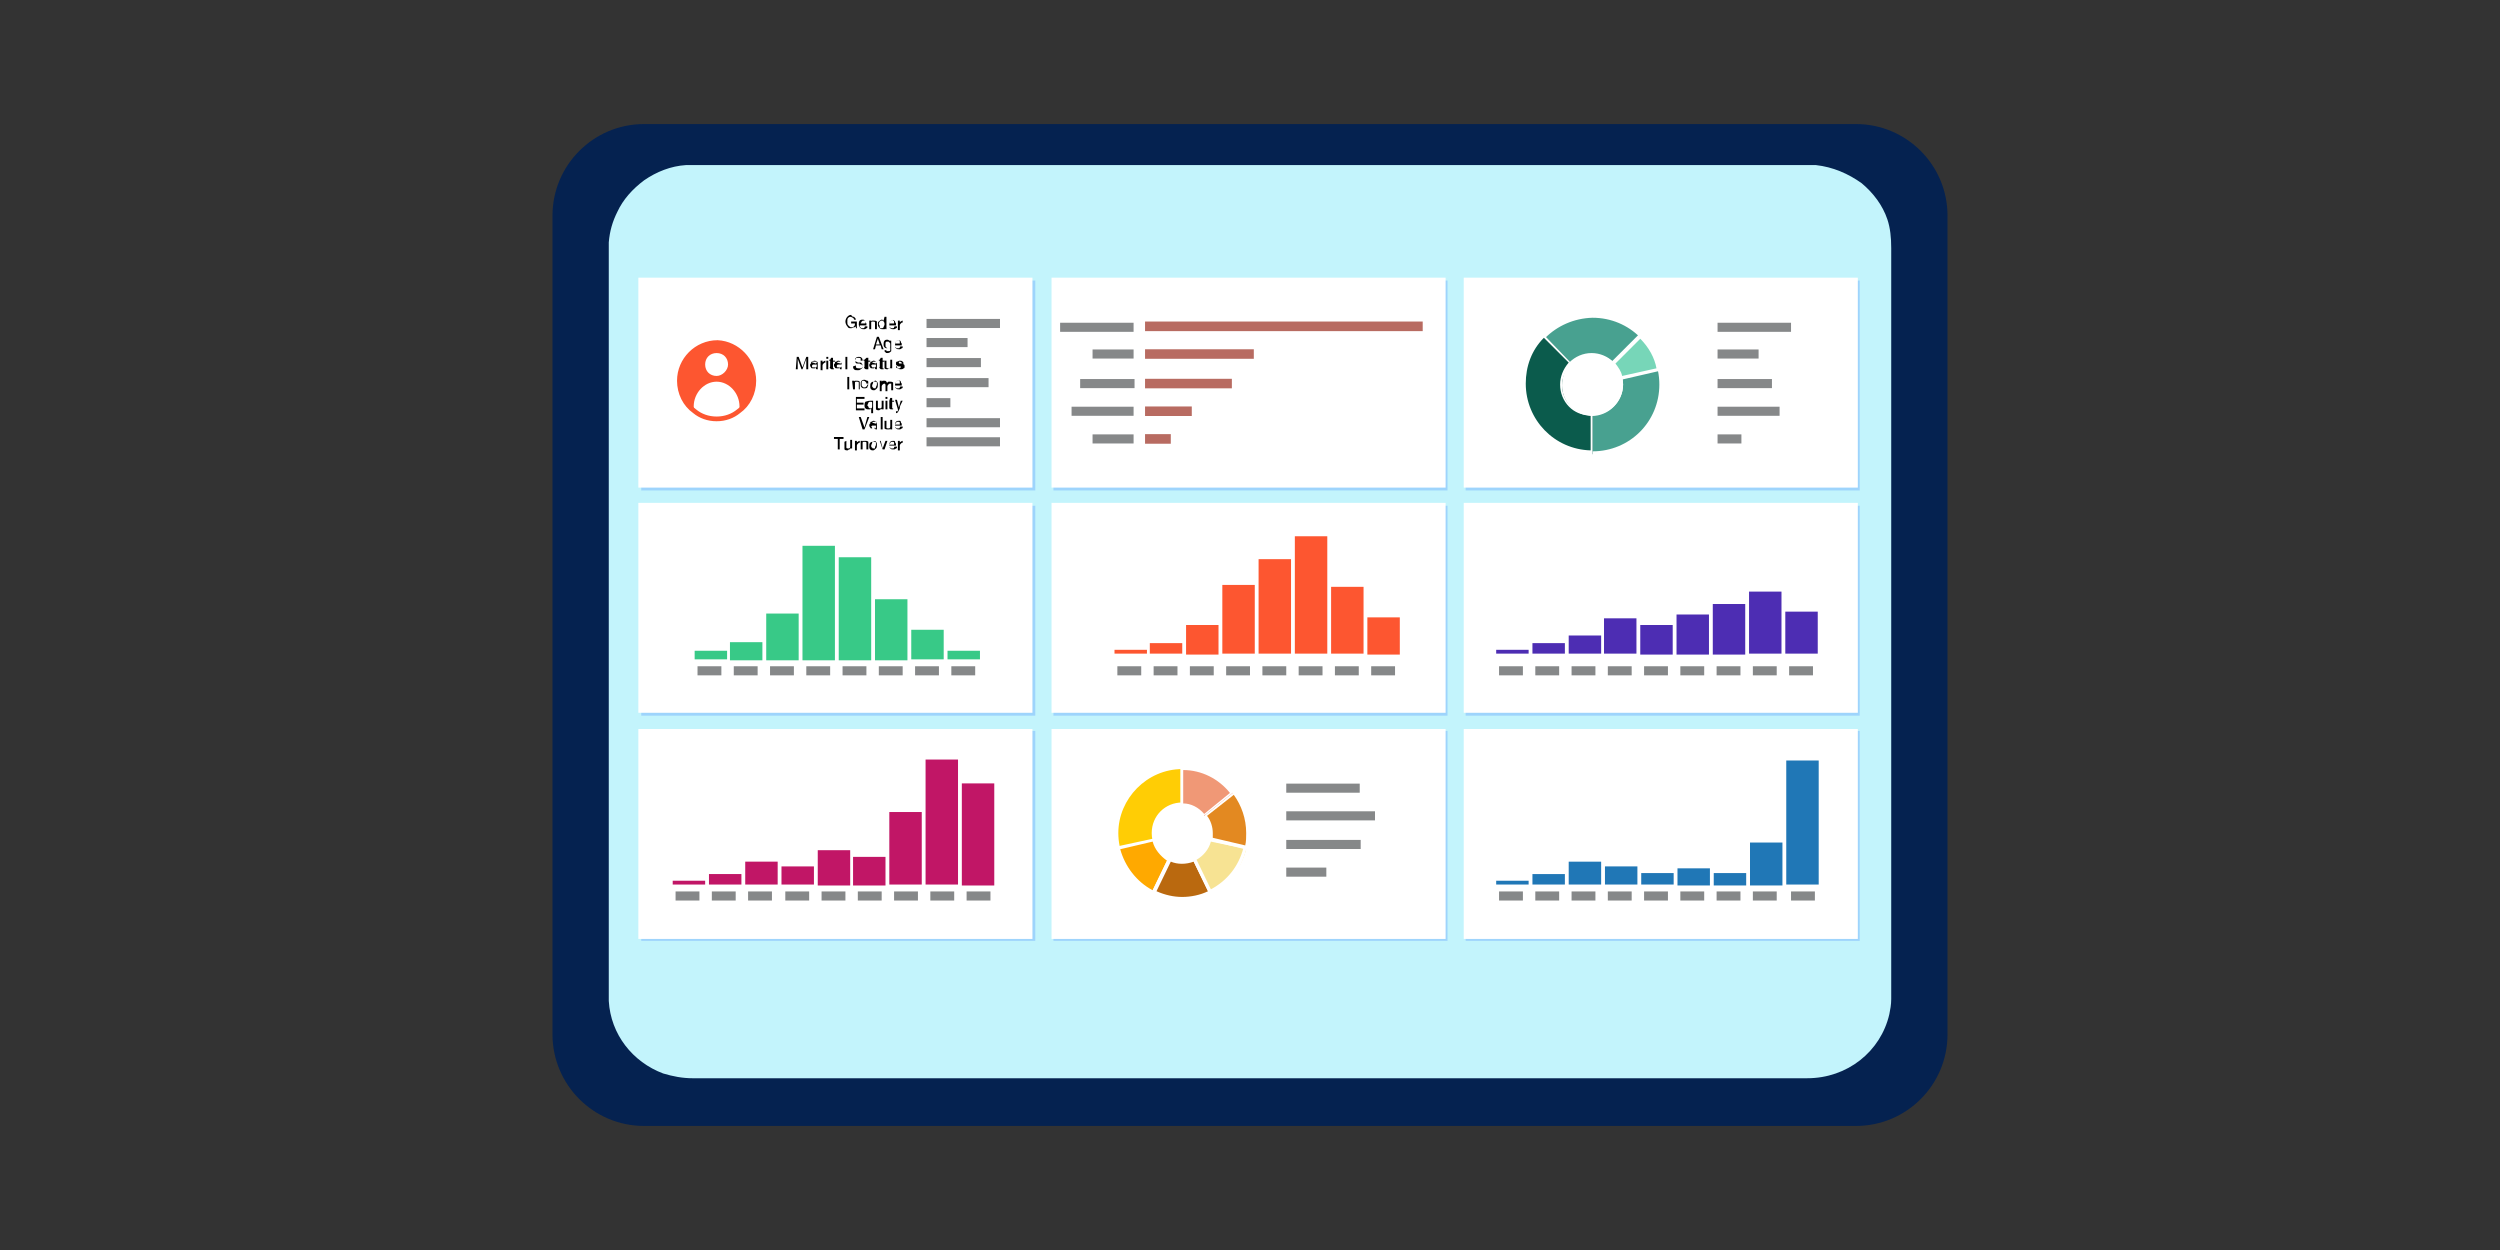 <?xml version="1.0" encoding="utf-8"?>
<!-- Generator: Adobe Illustrator 27.0.0, SVG Export Plug-In . SVG Version: 6.00 Build 0)  -->
<svg version="1.1" id="Layer_1" xmlns="http://www.w3.org/2000/svg" xmlns:xlink="http://www.w3.org/1999/xlink" x="0px" y="0px"
	 viewBox="0 0 262 131" style="enable-background:new 0 0 262 131;" xml:space="preserve">
<rect x="0" y="0" width="262" height="131" fill="#333333" stroke="none"/>
<style type="text/css">
	.st0{fill:#052250;}
	.st1{fill:#C3F4FC;}
	.st2{opacity:0.3;}
	.st3{clip-path:url(#SVGID_00000023252634988899603860000013189458605532505515_);fill:#4889FD;}
	.st4{fill:#FFFFFF;}
	.st5{clip-path:url(#SVGID_00000078734445631069154970000012422752285655923332_);fill:#4889FD;}
	.st6{fill:none;stroke:#868889;stroke-width:0.953;stroke-miterlimit:10;}
	.st7{clip-path:url(#SVGID_00000065038318740280447260000003924464862055703452_);fill:#4889FD;}
	.st8{clip-path:url(#SVGID_00000106834446264716244190000014402868763890879660_);fill:#4889FD;}
	.st9{clip-path:url(#SVGID_00000100345202102347588370000010666584265757746585_);fill:#4889FD;}
	.st10{clip-path:url(#SVGID_00000139295568262112772620000010531807989594507438_);fill:#4889FD;}
	.st11{clip-path:url(#SVGID_00000096036200265695539570000017475977503415410832_);fill:#4889FD;}
	.st12{clip-path:url(#SVGID_00000139978334474866112320000008922170875827295421_);fill:#4889FD;}
	.st13{clip-path:url(#SVGID_00000109741584644147288760000009120384932940570535_);fill:#4889FD;}
	.st14{fill:#B86B61;}
	.st15{fill:#38C987;}
	.st16{fill:#FD5630;}
	.st17{fill:none;stroke:#FD5630;stroke-width:0.494;stroke-miterlimit:10;}
	.st18{fill:#C11666;}
	.st19{fill:#2077B6;}
	.st20{fill:#4D2DB3;}
	.st21{fill:#48A190;}
	.st22{fill:#0B5B4C;}
	.st23{fill:#77D6B8;}
	.st24{fill:#FFCD05;}
	.st25{fill:#FFA900;}
	.st26{fill:#BA690F;}
	.st27{fill:#F7E393;}
	.st28{fill:#E38921;}
	.st29{fill:#F09876;}
</style>
<g>
	<path class="st0" d="M194.5,13h-127c-5.3,0-9.6,4.3-9.6,9.6v85.8c0,5.3,4.3,9.6,9.6,9.6h127c5.3,0,9.6-4.3,9.6-9.6V22.6
		C204.1,17.3,199.8,13,194.5,13z"/>
	<path class="st1" d="M198.2,26v78.3c0,0.1,0,0.3,0,0.4c0,0.6-0.1,1.1-0.2,1.6c-0.9,3.9-4.4,6.7-8.6,6.7H72.6
		c-1.1,0-2.1-0.2-3.1-0.5c-3.2-1.2-5.5-4.1-5.7-7.6c0-0.1,0-0.1,0-0.2c0-0.1,0-0.3,0-0.4V26c0-0.2,0-0.4,0-0.6
		c0.1-1.2,0.4-2.2,0.9-3.2c0.6-1.3,1.6-2.4,2.8-3.3c1.3-0.9,2.8-1.5,4.4-1.6c0.3,0,0.5,0,0.8,0h116.8c0.3,0,0.5,0,0.8,0
		c1.8,0.2,3.4,0.9,4.8,1.9c1.2,1,2.2,2.3,2.7,3.8C198.1,23.9,198.2,24.9,198.2,26z"/>
	<g class="st2">
		<g>
			<defs>
				<rect id="SVGID_1_" x="67.2" y="29.4" width="41.3" height="22"/>
			</defs>
			<clipPath id="SVGID_00000013166430329428197710000008379449172957733006_">
				<use xlink:href="#SVGID_1_"  style="overflow:visible;"/>
			</clipPath>
			<path style="clip-path:url(#SVGID_00000013166430329428197710000008379449172957733006_);fill:#4889FD;" d="M67.2,29.4h41.3v22
				H67.2V29.4z"/>
		</g>
	</g>
	<path class="st4" d="M66.9,29.1h41.3v22H66.9V29.1z"/>
	<g class="st2">
		<g>
			<defs>
				<rect id="SVGID_00000000912238516562235980000008132574221076093629_" x="110.4" y="29.4" width="41.3" height="22"/>
			</defs>
			<clipPath id="SVGID_00000079458763012171062950000012503119734222882233_">
				<use xlink:href="#SVGID_00000000912238516562235980000008132574221076093629_"  style="overflow:visible;"/>
			</clipPath>
			<path style="clip-path:url(#SVGID_00000079458763012171062950000012503119734222882233_);fill:#4889FD;" d="M110.4,29.4h41.3v22
				h-41.3L110.4,29.4z"/>
		</g>
	</g>
	<path class="st4" d="M110.2,29.1h41.3v22h-41.3L110.2,29.1z"/>
	<path class="st6" d="M97.1,33.9h7.7 M97.1,35.9h4.3 M97.1,38h5.7 M97.1,40.1h6.5 M97.1,42.2h2.5 M111.1,34.3h7.7 M114.5,37.1h4.3
		 M113.2,40.2h5.7 M112.3,43.1h6.5 M97.1,44.3h7.7 M97.1,46.3h7.7 M114.5,46h4.3"/>
	<g class="st2">
		<g>
			<defs>
				<rect id="SVGID_00000032625623633959197580000012541226494305885059_" x="153.6" y="29.4" width="41.3" height="22"/>
			</defs>
			<clipPath id="SVGID_00000027592614849688783760000007597567736183063987_">
				<use xlink:href="#SVGID_00000032625623633959197580000012541226494305885059_"  style="overflow:visible;"/>
			</clipPath>
			<path style="clip-path:url(#SVGID_00000027592614849688783760000007597567736183063987_);fill:#4889FD;" d="M153.6,29.4h41.3v22
				h-41.3V29.4z"/>
		</g>
	</g>
	<path class="st4" d="M153.4,29.1h41.3v22h-41.3V29.1z"/>
	<g class="st2">
		<g>
			<defs>
				<rect id="SVGID_00000108988287023413841350000011973413866018452655_" x="67.2" y="53" width="41.3" height="22"/>
			</defs>
			<clipPath id="SVGID_00000023260660471634117520000008095459507865227923_">
				<use xlink:href="#SVGID_00000108988287023413841350000011973413866018452655_"  style="overflow:visible;"/>
			</clipPath>
			<path style="clip-path:url(#SVGID_00000023260660471634117520000008095459507865227923_);fill:#4889FD;" d="M67.2,53h41.3v22
				H67.2V53z"/>
		</g>
	</g>
	<path class="st4" d="M66.9,52.7h41.3v22H66.9V52.7z"/>
	<g class="st2">
		<g>
			<defs>
				<rect id="SVGID_00000094603701311891408960000012382848714632175021_" x="110.4" y="53" width="41.3" height="22"/>
			</defs>
			<clipPath id="SVGID_00000134236243051347279330000001349941213136315806_">
				<use xlink:href="#SVGID_00000094603701311891408960000012382848714632175021_"  style="overflow:visible;"/>
			</clipPath>
			<path style="clip-path:url(#SVGID_00000134236243051347279330000001349941213136315806_);fill:#4889FD;" d="M110.4,53h41.3v22
				h-41.3L110.4,53z"/>
		</g>
	</g>
	<path class="st4" d="M110.2,52.7h41.3v22h-41.3L110.2,52.7z"/>
	<g class="st2">
		<g>
			<defs>
				<rect id="SVGID_00000047031808347892082720000003330466550759985032_" x="153.6" y="53" width="41.3" height="22"/>
			</defs>
			<clipPath id="SVGID_00000042016326996694462720000001930757630933061766_">
				<use xlink:href="#SVGID_00000047031808347892082720000003330466550759985032_"  style="overflow:visible;"/>
			</clipPath>
			<path style="clip-path:url(#SVGID_00000042016326996694462720000001930757630933061766_);fill:#4889FD;" d="M153.6,53h41.3v22
				h-41.3V53z"/>
		</g>
	</g>
	<path class="st4" d="M153.4,52.7h41.3v22h-41.3V52.7z"/>
	<g class="st2">
		<g>
			<defs>
				<rect id="SVGID_00000183965987523176355490000003284202569515255221_" x="67.2" y="76.6" width="41.3" height="22"/>
			</defs>
			<clipPath id="SVGID_00000128475956697013742830000011834498565237952446_">
				<use xlink:href="#SVGID_00000183965987523176355490000003284202569515255221_"  style="overflow:visible;"/>
			</clipPath>
			<path style="clip-path:url(#SVGID_00000128475956697013742830000011834498565237952446_);fill:#4889FD;" d="M67.2,76.6h41.3v22
				H67.2V76.6z"/>
		</g>
	</g>
	<path class="st4" d="M66.9,76.4h41.3v22H66.9V76.4z"/>
	<g class="st2">
		<g>
			<defs>
				<rect id="SVGID_00000081614928573773020950000004609098941159920799_" x="110.4" y="76.6" width="41.3" height="22"/>
			</defs>
			<clipPath id="SVGID_00000036246913761879745020000002274926449422104967_">
				<use xlink:href="#SVGID_00000081614928573773020950000004609098941159920799_"  style="overflow:visible;"/>
			</clipPath>
			<path style="clip-path:url(#SVGID_00000036246913761879745020000002274926449422104967_);fill:#4889FD;" d="M110.4,76.6h41.3v22
				h-41.3L110.4,76.6z"/>
		</g>
	</g>
	<path class="st4" d="M110.2,76.4h41.3v22h-41.3L110.2,76.4z"/>
	<g class="st2">
		<g>
			<defs>
				<rect id="SVGID_00000013880743003516300290000009880582941197393336_" x="153.6" y="76.6" width="41.3" height="22"/>
			</defs>
			<clipPath id="SVGID_00000094576531062858490380000009594747271370881198_">
				<use xlink:href="#SVGID_00000013880743003516300290000009880582941197393336_"  style="overflow:visible;"/>
			</clipPath>
			<path style="clip-path:url(#SVGID_00000094576531062858490380000009594747271370881198_);fill:#4889FD;" d="M153.6,76.6h41.3v22
				h-41.3V76.6z"/>
		</g>
	</g>
	<path class="st4" d="M153.4,76.4h41.3v22h-41.3V76.4z"/>
	<path class="st14" d="M120,33.7h29.1v1H120V33.7z M120,36.6h11.4v1H120V36.6z M120,39.7h9.1v1H120V39.7z M120,42.6h4.9v1H120V42.6z
		 M120,45.5h2.7v1H120V45.5z"/>
	<path class="st15" d="M72.8,68.2h3.4v0.9h-3.4V68.2z M76.5,67.3h3.4v1.9h-3.4V67.3z M80.3,64.3h3.4v4.9h-3.4V64.3z M84.1,57.2h3.4
		v12h-3.4V57.2z M87.9,58.4h3.4v10.8h-3.4V58.4z M91.7,62.8h3.4v6.4h-3.4V62.8z M95.5,66h3.4v3.1h-3.4V66z M99.3,68.2h3.4v0.9h-3.4
		V68.2z"/>
	<path d="M89.5,33.2c0.1,0.1,0.2,0.2,0.2,0.3h-0.2c0-0.1-0.1-0.2-0.1-0.2c-0.1,0-0.2-0.1-0.2-0.1c-0.1,0-0.2,0-0.3,0.1
		c-0.1,0.1-0.1,0.2-0.1,0.4c0,0.2,0,0.3,0.1,0.4c0.1,0.1,0.2,0.2,0.3,0.2c0.1,0,0.2,0,0.3-0.1c0.1-0.1,0.1-0.2,0.1-0.3h-0.4v-0.2
		h0.6v0.7h-0.1l0-0.2c-0.1,0.1-0.1,0.1-0.2,0.1c-0.1,0-0.2,0.1-0.3,0.1c-0.2,0-0.3,0-0.4-0.2c-0.1-0.1-0.2-0.3-0.2-0.5
		s0.1-0.4,0.2-0.5c0.1-0.1,0.2-0.2,0.4-0.2C89.3,33.2,89.4,33.2,89.5,33.2L89.5,33.2z"/>
	<g>
		<path id="O_00000112621073344976194890000000287963924971315117_" d="M90.6,33.6c0.1,0,0.1,0.1,0.1,0.1c0,0,0,0.1,0.1,0.2
			c0,0,0,0.1,0,0.2h-0.7c0,0.1,0,0.2,0.1,0.2c0,0.1,0.1,0.1,0.2,0.1s0.2,0,0.2-0.1c0,0,0-0.1,0.1-0.1h0.2c0,0,0,0.1,0,0.1
			s0,0.1-0.1,0.1c0,0-0.1,0.1-0.2,0.1c0,0-0.1,0-0.1,0c-0.1,0-0.2,0-0.3-0.1C90.1,34.3,90,34.2,90,34c0-0.1,0-0.3,0.1-0.4
			c0.1-0.1,0.2-0.1,0.3-0.1C90.5,33.5,90.6,33.5,90.6,33.6L90.6,33.6z M90.7,33.9c0-0.1,0-0.1,0-0.2c0-0.1-0.1-0.1-0.2-0.1
			c-0.1,0-0.1,0-0.2,0.1c0,0.1-0.1,0.1-0.1,0.2L90.7,33.9L90.7,33.9z"/>
	</g>
	<path d="M91.1,33.6h0.2v0.1c0-0.1,0.1-0.1,0.1-0.1c0,0,0.1,0,0.2,0c0.1,0,0.2,0,0.3,0.1c0,0,0,0.1,0,0.2v0.6h-0.2v-0.6
		c0-0.1,0-0.1,0-0.1c0-0.1-0.1-0.1-0.2-0.1c0,0-0.1,0-0.1,0c0,0-0.1,0-0.1,0.1c0,0,0,0.1,0,0.1c0,0,0,0.1,0,0.1v0.5h-0.2V33.6z
		 M92.6,33.6C92.6,33.6,92.6,33.6,92.6,33.6l0.1-0.4h0.2v1.3h-0.1v-0.1c0,0.1-0.1,0.1-0.1,0.1c0,0-0.1,0-0.2,0c-0.1,0-0.2,0-0.3-0.1
		C92.1,34.3,92,34.2,92,34c0-0.1,0-0.3,0.1-0.3c0.1-0.1,0.2-0.2,0.3-0.2C92.5,33.5,92.5,33.5,92.6,33.6L92.6,33.6z M92.2,34.3
		c0,0.1,0.1,0.1,0.2,0.1c0.1,0,0.1,0,0.2-0.1c0-0.1,0.1-0.2,0.1-0.3s0-0.2-0.1-0.3c0-0.1-0.1-0.1-0.2-0.1c-0.1,0-0.1,0-0.2,0.1
		c-0.1,0.1-0.1,0.2-0.1,0.3C92.2,34.1,92.2,34.2,92.2,34.3z"/>
	<g>
		<path id="O_00000119076642081537701410000006876751310109271453_" d="M93.7,33.6c0.1,0,0.1,0.1,0.1,0.1c0,0,0,0.1,0.1,0.2
			c0,0,0,0.1,0,0.2h-0.7c0,0.1,0,0.2,0.1,0.2c0,0.1,0.1,0.1,0.2,0.1s0.2,0,0.2-0.1c0,0,0-0.1,0.1-0.1h0.2c0,0,0,0.1,0,0.1
			s0,0.1-0.1,0.1c0,0-0.1,0.1-0.2,0.1c0,0-0.1,0-0.1,0c-0.1,0-0.2,0-0.3-0.1c-0.1-0.1-0.1-0.2-0.1-0.3c0-0.1,0-0.3,0.1-0.4
			c0.1-0.1,0.2-0.1,0.3-0.1C93.5,33.5,93.6,33.5,93.7,33.6L93.7,33.6z M93.7,33.9c0-0.1,0-0.1,0-0.2c0-0.1-0.1-0.1-0.2-0.1
			c-0.1,0-0.1,0-0.2,0.1c0,0.1-0.1,0.1-0.1,0.2L93.7,33.9L93.7,33.9z"/>
	</g>
	<g>
		<path id="P_00000031208942422957655930000006003678269802393510_" d="M94.1,33.6h0.2v0.2c0,0,0-0.1,0.1-0.1c0,0,0.1-0.1,0.2-0.1h0
			h0v0.2h0h0c-0.1,0-0.1,0-0.2,0.1c0,0-0.1,0.1-0.1,0.2v0.5h-0.2L94.1,33.6L94.1,33.6z"/>
	</g>
	<path d="M91.9,35.3h0.2l0.5,1.3h-0.2l-0.1-0.4h-0.5l-0.1,0.4h-0.2L91.9,35.3L91.9,35.3z M92.2,36.1L92,35.5l-0.2,0.6H92.2
		L92.2,36.1z M93.2,35.7C93.2,35.7,93.3,35.7,93.2,35.7L93.2,35.7l0.2,0v0.8c0,0.1,0,0.2,0,0.3C93.3,36.9,93.2,37,93,37
		c-0.1,0-0.2,0-0.2-0.1c-0.1,0-0.1-0.1-0.1-0.2h0.2c0,0,0,0.1,0,0.1c0,0,0.1,0,0.2,0c0.1,0,0.2,0,0.2-0.1c0,0,0-0.1,0-0.3
		c0,0-0.1,0.1-0.1,0.1c0,0-0.1,0-0.2,0c-0.1,0-0.2,0-0.3-0.1s-0.1-0.2-0.1-0.3s0-0.3,0.1-0.4s0.2-0.1,0.3-0.1
		C93.1,35.6,93.2,35.7,93.2,35.7z M93.2,35.9c0-0.1-0.1-0.1-0.2-0.1c-0.1,0-0.2,0-0.2,0.2c0,0.1,0,0.1,0,0.2c0,0.1,0,0.2,0.1,0.2
		c0,0.1,0.1,0.1,0.2,0.1c0.1,0,0.2,0,0.2-0.2c0-0.1,0-0.1,0-0.2C93.3,36,93.3,35.9,93.2,35.9z"/>
	<g>
		<path id="Q_00000131357879706019616310000011303735331702083981_" d="M94.3,35.7c0.1,0,0.1,0.1,0.1,0.1c0,0,0,0.1,0.1,0.2
			c0,0,0,0.1,0,0.2h-0.7c0,0.1,0,0.2,0.1,0.2c0,0.1,0.1,0.1,0.2,0.1s0.2,0,0.2-0.1c0,0,0-0.1,0.1-0.1h0.2c0,0,0,0.1,0,0.1
			s0,0.1-0.1,0.1c0,0-0.1,0.1-0.2,0.1c0,0-0.1,0-0.1,0c-0.1,0-0.2,0-0.3-0.1c-0.1-0.1-0.1-0.2-0.1-0.3c0-0.1,0-0.3,0.1-0.4
			c0.1-0.1,0.2-0.1,0.3-0.1C94.2,35.6,94.2,35.7,94.3,35.7L94.3,35.7z M94.3,36c0-0.1,0-0.1,0-0.2c0-0.1-0.1-0.1-0.2-0.1
			c-0.1,0-0.1,0-0.2,0.1c0,0.1-0.1,0.1-0.1,0.2L94.3,36L94.3,36z"/>
	</g>
	<path d="M83.5,37.4h0.2l0.4,1.1l0.4-1.1h0.2v1.3h-0.2v-0.8v-0.1v-0.2l-0.4,1.1H84l-0.4-1.1v0v0.2v0.1v0.8h-0.2L83.5,37.4L83.5,37.4
		z"/>
	<g>
		<path id="R_00000057853211582434930030000004991622454270655146_" d="M85.5,38.1C85.5,38.1,85.6,38.1,85.5,38.1l0.1-0.1
			c0,0,0-0.1-0.1-0.1c0,0-0.1,0-0.2,0c-0.1,0-0.1,0-0.2,0.1c0,0,0,0.1,0,0.1H85c0-0.1,0-0.2,0.1-0.2s0.2-0.1,0.2-0.1
			c0.1,0,0.2,0,0.3,0.1c0.1,0,0.1,0.1,0.1,0.2v0.5v0c0,0,0,0,0,0h0h0v0.1c0,0,0,0-0.1,0h0c0,0-0.1,0-0.1-0.1c0,0,0,0,0-0.1
			c0,0-0.1,0.1-0.1,0.1c-0.1,0-0.1,0-0.2,0c-0.1,0-0.2,0-0.2-0.1c0,0-0.1-0.1-0.1-0.2c0-0.1,0-0.2,0.1-0.2c0.1-0.1,0.1-0.1,0.2-0.1
			L85.5,38.1L85.5,38.1z M85.2,38.5c0,0,0.1,0,0.1,0c0.1,0,0.1,0,0.2,0c0.1,0,0.1-0.1,0.1-0.2v-0.1c0,0,0,0-0.1,0c0,0-0.1,0-0.1,0
			l-0.1,0c-0.1,0-0.1,0-0.1,0c0,0-0.1,0.1-0.1,0.1C85.1,38.5,85.1,38.5,85.2,38.5z"/>
	</g>
	<g>
		<path id="P_00000032618536919759152180000005823409034266265493_" d="M86,37.8h0.2v0.2c0,0,0-0.1,0.1-0.1c0,0,0.1-0.1,0.2-0.1h0h0
			v0.2h0h0c-0.1,0-0.1,0-0.2,0.1c0,0-0.1,0.1-0.1,0.2v0.5H86L86,37.8L86,37.8z"/>
	</g>
	<path d="M86.6,37.4h0.2v0.2h-0.2V37.4z M86.6,37.8h0.2v0.9h-0.2V37.8z"/>
	<g>
		<path id="S_00000098208851757481440670000006451319133072892345_" d="M87.1,37.5h0.2v0.3h0.2v0.1h-0.2v0.6c0,0,0,0,0,0.1h0.1h0h0
			v0.1c0,0,0,0-0.1,0c0,0,0,0-0.1,0c-0.1,0-0.1,0-0.2-0.1s0-0.1,0-0.2v-0.6h-0.1v-0.1h0.1L87.1,37.5L87.1,37.5z"/>
	</g>
	<g>
		<path id="R_00000106113240816137453130000007886509988389935247_" d="M88.1,38.1C88.1,38.1,88.1,38.1,88.1,38.1l0.1-0.1
			c0,0,0-0.1-0.1-0.1c0,0-0.1,0-0.2,0c-0.1,0-0.1,0-0.2,0.1c0,0,0,0.1,0,0.1h-0.2c0-0.1,0-0.2,0.1-0.2s0.2-0.1,0.2-0.1
			c0.1,0,0.2,0,0.3,0.1c0.1,0,0.1,0.1,0.1,0.2v0.5v0c0,0,0,0,0,0h0h0v0.1c0,0,0,0-0.1,0h0c0,0-0.1,0-0.1-0.1c0,0,0,0,0-0.1
			c0,0-0.1,0.1-0.1,0.1c-0.1,0-0.1,0-0.2,0c-0.1,0-0.2,0-0.2-0.1c0,0-0.1-0.1-0.1-0.2c0-0.1,0-0.2,0.1-0.2c0.1-0.1,0.1-0.1,0.2-0.1
			L88.1,38.1L88.1,38.1z M87.8,38.5c0,0,0.1,0,0.1,0c0.1,0,0.1,0,0.2,0c0.1,0,0.1-0.1,0.1-0.2v-0.1c0,0,0,0-0.1,0c0,0-0.1,0-0.1,0
			l-0.1,0c-0.1,0-0.1,0-0.1,0c0,0-0.1,0.1-0.1,0.1C87.7,38.5,87.7,38.5,87.8,38.5z"/>
	</g>
	<path d="M88.6,37.4h0.2v1.3h-0.2V37.4z M89.7,38.3c0,0.1,0,0.1,0,0.2c0.1,0.1,0.2,0.1,0.3,0.1c0.1,0,0.1,0,0.2,0
		c0.1,0,0.2-0.1,0.2-0.2c0-0.1,0-0.1-0.1-0.2c0,0-0.1,0-0.2-0.1l-0.2,0c-0.1,0-0.2,0-0.2-0.1c-0.1,0-0.1-0.1-0.1-0.2s0-0.2,0.1-0.3
		c0.1-0.1,0.2-0.1,0.3-0.1c0.1,0,0.2,0,0.3,0.1s0.1,0.2,0.1,0.3h-0.2c0-0.1,0-0.1,0-0.2c0-0.1-0.1-0.1-0.3-0.1c-0.1,0-0.2,0-0.2,0.1
		c0,0-0.1,0.1-0.1,0.2c0,0.1,0,0.1,0.1,0.1c0,0,0.1,0,0.2,0.1l0.2,0c0.1,0,0.2,0,0.2,0.1c0.1,0.1,0.1,0.2,0.1,0.3
		c0,0.1,0,0.2-0.2,0.3c-0.1,0.1-0.2,0.1-0.3,0.1c-0.2,0-0.3,0-0.4-0.1c-0.1-0.1-0.1-0.2-0.1-0.3L89.7,38.3L89.7,38.3z"/>
	<g>
		<path id="S_00000150817520021463548410000004523899544084169888_" d="M90.8,37.5h0.2v0.3h0.2v0.1h-0.2v0.6c0,0,0,0,0,0.1H91h0h0
			v0.1c0,0,0,0-0.1,0c0,0,0,0-0.1,0c-0.1,0-0.1,0-0.2-0.1s0-0.1,0-0.2v-0.6h-0.1v-0.1h0.1L90.8,37.5L90.8,37.5z"/>
	</g>
	<path d="M91.8,38.1C91.8,38.1,91.8,38.1,91.8,38.1l0.1-0.1c0,0,0-0.1-0.1-0.1c0,0-0.1,0-0.2,0c-0.1,0-0.1,0-0.2,0.1
		c0,0,0,0.1,0,0.1h-0.2c0-0.1,0-0.2,0.1-0.2s0.2-0.1,0.2-0.1c0.1,0,0.2,0,0.3,0.1c0.1,0,0.1,0.1,0.1,0.2v0.5v0c0,0,0,0,0,0h0h0v0.1
		c0,0,0,0-0.1,0h0c0,0-0.1,0-0.1-0.1c0,0,0,0,0-0.1c0,0-0.1,0.1-0.1,0.1c-0.1,0-0.1,0-0.2,0c-0.1,0-0.2,0-0.2-0.1
		c0,0-0.1-0.1-0.1-0.2c0-0.1,0-0.2,0.1-0.2c0.1-0.1,0.1-0.1,0.2-0.1L91.8,38.1L91.8,38.1z M91.4,38.5c0,0,0.1,0,0.1,0
		c0.1,0,0.1,0,0.2,0c0.1,0,0.1-0.1,0.1-0.2v-0.1c0,0,0,0-0.1,0c0,0-0.1,0-0.1,0l-0.1,0c-0.1,0-0.1,0-0.1,0c0,0-0.1,0.1-0.1,0.1
		S91.4,38.5,91.4,38.5z"/>
	<g>
		<path id="S_00000003105101408047914180000002203206070532658317_" d="M92.3,37.5h0.2v0.3h0.2v0.1h-0.2v0.6c0,0,0,0,0,0.1h0.1h0h0
			v0.1c0,0,0,0-0.1,0c0,0,0,0-0.1,0c-0.1,0-0.1,0-0.2-0.1s0-0.1,0-0.2v-0.6h-0.1v-0.1h0.1L92.3,37.5L92.3,37.5z"/>
	</g>
	<g>
		<path id="T_00000122719758527387173650000001004905755316789894_" d="M92.9,37.8v0.6c0,0,0,0.1,0,0.1c0,0.1,0.1,0.1,0.2,0.1
			c0.1,0,0.2,0,0.2-0.2c0,0,0-0.1,0-0.2v-0.5h0.2v0.9h-0.2v-0.1c0,0,0,0.1-0.1,0.1c-0.1,0-0.1,0.1-0.2,0.1c-0.1,0-0.2,0-0.3-0.1
			c0,0,0-0.1,0-0.2v-0.6L92.9,37.8L92.9,37.8z"/>
	</g>
	<path d="M93.9,38.4c0,0,0,0.1,0,0.1c0,0,0.1,0.1,0.2,0.1c0.1,0,0.1,0,0.2,0c0,0,0.1-0.1,0.1-0.1c0,0,0-0.1,0-0.1c0,0-0.1,0-0.1,0
		l-0.1,0c-0.1,0-0.1,0-0.2-0.1c-0.1,0-0.1-0.1-0.1-0.2c0-0.1,0-0.2,0.1-0.2c0.1,0,0.2-0.1,0.3-0.1c0.1,0,0.2,0,0.3,0.1
		c0,0,0.1,0.1,0.1,0.2h-0.2c0,0,0-0.1,0-0.1c0,0-0.1-0.1-0.2-0.1c-0.1,0-0.1,0-0.1,0c0,0,0,0,0,0.1c0,0,0,0.1,0.1,0.1
		c0,0,0.1,0,0.1,0l0.1,0c0.1,0,0.2,0,0.2,0.1c0.1,0,0.1,0.1,0.1,0.2c0,0.1,0,0.2-0.1,0.2c-0.1,0.1-0.2,0.1-0.3,0.1s-0.2,0-0.3-0.1
		c-0.1-0.1-0.1-0.1-0.1-0.2L93.9,38.4L93.9,38.4z M88.8,39.5H89v1.3h-0.2V39.5z M89.3,39.9h0.2V40c0-0.1,0.1-0.1,0.1-0.1
		c0,0,0.1,0,0.2,0c0.1,0,0.2,0,0.3,0.1c0,0,0,0.1,0,0.2v0.6h-0.1v-0.6c0-0.1,0-0.1,0-0.1c0-0.1-0.1-0.1-0.2-0.1c0,0-0.1,0-0.1,0
		c0,0-0.1,0-0.1,0.1c0,0,0,0.1,0,0.1c0,0,0,0.1,0,0.1v0.5h-0.2L89.3,39.9L89.3,39.9z M90.9,39.9c0.1,0,0.1,0.1,0.1,0.3h-0.2
		c0-0.1,0-0.1-0.1-0.2c0,0-0.1-0.1-0.2-0.1c-0.1,0-0.2,0-0.2,0.2c0,0.1,0,0.1,0,0.2c0,0.1,0,0.2,0.1,0.2c0,0.1,0.1,0.1,0.2,0.1
		s0.1,0,0.2-0.1c0,0,0.1-0.1,0.1-0.2H91c0,0.1-0.1,0.2-0.1,0.3c-0.1,0.1-0.2,0.1-0.3,0.1c-0.1,0-0.2,0-0.3-0.1s-0.1-0.2-0.1-0.3
		c0-0.2,0-0.3,0.1-0.4c0.1-0.1,0.2-0.1,0.3-0.1C90.7,39.8,90.8,39.9,90.9,39.9L90.9,39.9z M91.9,40c0.1,0.1,0.1,0.2,0.1,0.3
		s0,0.3-0.1,0.4c-0.1,0.1-0.2,0.2-0.3,0.2c-0.1,0-0.2,0-0.3-0.1c-0.1-0.1-0.1-0.2-0.1-0.3c0-0.2,0-0.3,0.1-0.4
		c0.1-0.1,0.2-0.1,0.3-0.1C91.7,39.8,91.8,39.9,91.9,40L91.9,40z M91.8,40.6c0-0.1,0.1-0.2,0.1-0.3s0-0.2,0-0.2
		c0-0.1-0.1-0.1-0.2-0.1c-0.1,0-0.2,0-0.2,0.1c0,0.1-0.1,0.2-0.1,0.3s0,0.2,0.1,0.2c0,0.1,0.1,0.1,0.2,0.1S91.7,40.7,91.8,40.6z
		 M92.2,39.9h0.2V40c0,0,0.1-0.1,0.1-0.1c0,0,0.1,0,0.2,0s0.1,0,0.2,0.1c0,0,0,0.1,0.1,0.1c0,0,0.1-0.1,0.1-0.1c0,0,0.1,0,0.2,0
		c0.1,0,0.2,0,0.3,0.1c0,0,0,0.1,0,0.2v0.6h-0.2v-0.6c0-0.1,0-0.1,0-0.1s-0.1,0-0.1,0c-0.1,0-0.1,0-0.2,0.1c0,0-0.1,0.1-0.1,0.2v0.5
		h-0.2v-0.6c0-0.1,0-0.1,0-0.1c0,0-0.1-0.1-0.1-0.1s-0.1,0-0.2,0.1c0,0-0.1,0.1-0.1,0.2v0.5h-0.2L92.2,39.9L92.2,39.9z"/>
	<g>
		<path id="Q_00000097459900677753373200000005979082532256325049_" d="M94.3,39.9c0.1,0,0.1,0.1,0.1,0.1c0,0,0,0.1,0.1,0.2
			c0,0,0,0.1,0,0.2h-0.7c0,0.1,0,0.2,0.1,0.2c0,0.1,0.1,0.1,0.2,0.1s0.2,0,0.2-0.1c0,0,0-0.1,0.1-0.1h0.2c0,0,0,0.1,0,0.1
			s0,0.1-0.1,0.1c0,0-0.1,0.1-0.2,0.1c0,0-0.1,0-0.1,0c-0.1,0-0.2,0-0.3-0.1c-0.1-0.1-0.1-0.2-0.1-0.3c0-0.1,0-0.3,0.1-0.4
			c0.1-0.1,0.2-0.1,0.3-0.1C94.2,39.8,94.2,39.9,94.3,39.9L94.3,39.9z M94.3,40.2c0-0.1,0-0.1,0-0.2c0-0.1-0.1-0.1-0.2-0.1
			c-0.1,0-0.1,0-0.2,0.1c0,0.1-0.1,0.1-0.1,0.2L94.3,40.2L94.3,40.2z"/>
	</g>
	<path d="M89.7,41.6h0.9v0.2h-0.8v0.4h0.7v0.2h-0.7v0.4h0.8v0.2h-0.9L89.7,41.6L89.7,41.6z M91.3,42C91.4,42,91.4,42,91.3,42
		L91.3,42l0.2,0v1.3h-0.2v-0.5c0,0-0.1,0.1-0.1,0.1c0,0-0.1,0-0.2,0c-0.1,0-0.2,0-0.3-0.1c-0.1-0.1-0.1-0.2-0.1-0.3s0-0.3,0.1-0.4
		C91,42,91.1,42,91.2,42C91.2,42,91.3,42,91.3,42L91.3,42z M91,42.6c0,0.1,0.1,0.2,0.2,0.2c0.1,0,0.2,0,0.2-0.2c0-0.1,0-0.1,0-0.2
		s0-0.2,0-0.2c0-0.1-0.1-0.1-0.2-0.1c-0.1,0-0.1,0-0.2,0.1c0,0.1-0.1,0.2-0.1,0.3C90.9,42.5,91,42.6,91,42.6z M92,42v0.6
		c0,0,0,0.1,0,0.1c0,0.1,0.1,0.1,0.2,0.1c0.1,0,0.2,0,0.2-0.2c0,0,0-0.1,0-0.2V42h0.2v0.9h-0.2v-0.1c0,0,0,0.1-0.1,0.1
		c-0.1,0-0.1,0.1-0.2,0.1c-0.1,0-0.2,0-0.3-0.1c0,0,0-0.1,0-0.2V42L92,42L92,42z M92.9,41.6H93v0.2h-0.2V41.6z M92.9,42H93v0.9h-0.2
		V42z"/>
	<g>
		<path id="S_00000156575920503509416510000007647678354153140884_" d="M93.3,41.7h0.2V42h0.2v0.1h-0.2v0.6c0,0,0,0,0,0.1h0.1h0h0
			v0.1c0,0,0,0-0.1,0c0,0,0,0-0.1,0c-0.1,0-0.1,0-0.2-0.1c0,0,0-0.1,0-0.2v-0.6h-0.1V42h0.1L93.3,41.7L93.3,41.7z"/>
	</g>
	<path d="M94.4,42h0.2l-0.2,0.4c-0.1,0.2-0.1,0.3-0.1,0.4c-0.1,0.2-0.2,0.4-0.2,0.4c0,0-0.1,0.1-0.2,0.1h0h0v-0.2c0,0,0,0,0.1,0h0
		c0,0,0,0,0.1,0c0,0,0,0,0,0c0,0,0,0,0-0.1c0,0,0-0.1,0-0.1l-0.3-1h0.2l0.2,0.8L94.4,42L94.4,42z M90.2,43.7l0.4,1.1l0.3-1.1h0.2
		L90.6,45h-0.2L90,43.7H90.2L90.2,43.7z M91.8,44.4C91.8,44.4,91.8,44.4,91.8,44.4l0.1-0.1c0,0,0-0.1-0.1-0.1c0,0-0.1,0-0.2,0
		c-0.1,0-0.1,0-0.2,0.1c0,0,0,0.1,0,0.1h-0.2c0-0.1,0-0.2,0.1-0.2s0.2-0.1,0.2-0.1c0.1,0,0.2,0,0.3,0.1s0.1,0.1,0.1,0.2v0.5v0
		c0,0,0,0,0,0h0h0V45c0,0,0,0-0.1,0h0c0,0-0.1,0-0.1-0.1c0,0,0,0,0-0.1c0,0-0.1,0.1-0.1,0.1c-0.1,0-0.1,0-0.2,0
		c-0.1,0-0.2,0-0.2-0.1c0,0-0.1-0.1-0.1-0.2s0-0.2,0.1-0.2c0.1-0.1,0.1-0.1,0.2-0.1L91.8,44.4L91.8,44.4z M91.4,44.9
		c0,0,0.1,0,0.1,0c0.1,0,0.1,0,0.2,0c0.1,0,0.1-0.1,0.1-0.2v-0.1c0,0,0,0-0.1,0c0,0-0.1,0-0.1,0l-0.1,0c-0.1,0-0.1,0-0.1,0
		c0,0-0.1,0.1-0.1,0.1C91.4,44.8,91.4,44.8,91.4,44.9L91.4,44.9z M92.3,43.7h0.2V45h-0.2V43.7z"/>
	<g>
		<path id="T_00000004526825843064326530000017506348169916883619_" d="M92.9,44.1v0.6c0,0,0,0.1,0,0.1c0,0.1,0.1,0.1,0.2,0.1
			c0.1,0,0.2,0,0.2-0.2c0,0,0-0.1,0-0.2v-0.5h0.2V45h-0.2v-0.1c0,0,0,0.1-0.1,0.1C93.1,45,93.1,45,93,45c-0.1,0-0.2,0-0.3-0.1
			c0,0,0-0.1,0-0.2v-0.6L92.9,44.1L92.9,44.1z"/>
	</g>
	<g>
		<path id="Q_00000168081021146378993970000017835624059827975863_" d="M94.3,44.1c0.1,0,0.1,0.1,0.1,0.1c0,0,0,0.1,0.1,0.2
			c0,0,0,0.1,0,0.2h-0.7c0,0.1,0,0.2,0.1,0.2c0,0.1,0.1,0.1,0.2,0.1s0.2,0,0.2-0.1c0,0,0-0.1,0.1-0.1h0.2c0,0,0,0.1,0,0.1
			s0,0.1-0.1,0.1c0,0-0.1,0.1-0.2,0.1c0,0-0.1,0-0.1,0c-0.1,0-0.2,0-0.3-0.1c-0.1-0.1-0.1-0.2-0.1-0.3c0-0.1,0-0.3,0.1-0.4
			c0.1-0.1,0.2-0.1,0.3-0.1C94.2,44.1,94.2,44.1,94.3,44.1L94.3,44.1z M94.3,44.5c0-0.1,0-0.1,0-0.2c0-0.1-0.1-0.1-0.2-0.1
			c-0.1,0-0.1,0-0.2,0.1c0,0.1-0.1,0.1-0.1,0.2L94.3,44.5L94.3,44.5z"/>
	</g>
	<path d="M88.4,45.8V46h-0.4v1.1h-0.2V46h-0.4v-0.2H88.4z"/>
	<g>
		<path id="T_00000119812540612912745320000002333328181962037180_" d="M88.7,46.2v0.6c0,0,0,0.1,0,0.1c0,0.1,0.1,0.1,0.2,0.1
			c0.1,0,0.2,0,0.2-0.2c0,0,0-0.1,0-0.2v-0.5h0.2v0.9h-0.2V47c0,0,0,0.1-0.1,0.1c-0.1,0-0.1,0.1-0.2,0.1c-0.1,0-0.2,0-0.3-0.1
			c0,0,0-0.1,0-0.2v-0.6L88.7,46.2L88.7,46.2z"/>
	</g>
	<g>
		<path id="P_00000170244326078701971860000013674495212460822205_" d="M89.6,46.2h0.2v0.2c0,0,0-0.1,0.1-0.1c0,0,0.1-0.1,0.2-0.1h0
			h0v0.2h0h0c-0.1,0-0.1,0-0.2,0.1c0,0-0.1,0.1-0.1,0.2v0.5h-0.2L89.6,46.2L89.6,46.2z"/>
	</g>
	<path d="M90.2,46.2h0.2v0.1c0-0.1,0.1-0.1,0.1-0.1c0,0,0.1,0,0.2,0c0.1,0,0.2,0,0.3,0.1c0,0,0,0.1,0,0.2v0.6h-0.2v-0.6
		c0-0.1,0-0.1,0-0.1c0-0.1-0.1-0.1-0.2-0.1c0,0-0.1,0-0.1,0c0,0-0.1,0-0.1,0.1c0,0,0,0.1,0,0.1c0,0,0,0.1,0,0.1v0.5h-0.2V46.2z
		 M91.8,46.3c0.1,0.1,0.1,0.2,0.1,0.3c0,0.2,0,0.3-0.1,0.4s-0.2,0.2-0.3,0.2c-0.1,0-0.2,0-0.3-0.1c-0.1-0.1-0.1-0.2-0.1-0.3
		c0-0.2,0-0.3,0.1-0.4c0.1-0.1,0.2-0.1,0.3-0.1C91.6,46.2,91.8,46.2,91.8,46.3L91.8,46.3z M91.7,46.9c0-0.1,0.1-0.2,0.1-0.3
		c0-0.1,0-0.2,0-0.2c0-0.1-0.1-0.1-0.2-0.1c-0.1,0-0.2,0-0.2,0.1c0,0.1-0.1,0.2-0.1,0.3s0,0.2,0.1,0.2c0,0.1,0.1,0.1,0.2,0.1
		S91.7,47,91.7,46.9z M92.3,46.2l0.2,0.8l0.3-0.8h0.2l-0.3,0.9h-0.2l-0.3-0.9H92.3L92.3,46.2z M93.7,46.2c0.1,0,0.1,0.1,0.1,0.1
		c0,0,0,0.1,0.1,0.2c0,0,0,0.1,0,0.2h-0.7c0,0.1,0,0.2,0.1,0.2c0,0.1,0.1,0.1,0.2,0.1s0.2,0,0.2-0.1c0,0,0-0.1,0.1-0.1h0.2
		c0,0,0,0.1,0,0.1s0,0.1-0.1,0.1c0,0-0.1,0.1-0.2,0.1c0,0-0.1,0-0.1,0c-0.1,0-0.2,0-0.3-0.1c-0.1-0.1-0.1-0.2-0.1-0.3
		c0-0.1,0-0.3,0.1-0.4c0.1-0.1,0.2-0.1,0.3-0.1C93.5,46.2,93.6,46.2,93.7,46.2L93.7,46.2z M93.7,46.6c0-0.1,0-0.1,0-0.2
		c0-0.1-0.1-0.1-0.2-0.1c-0.1,0-0.1,0-0.2,0.1c0,0.1-0.1,0.1-0.1,0.2L93.7,46.6L93.7,46.6z"/>
	<g>
		<path id="P_00000057861737060754204610000006219333997473156993_" d="M94.1,46.2h0.2v0.2c0,0,0-0.1,0.1-0.1c0,0,0.1-0.1,0.2-0.1h0
			h0v0.2h0h0c-0.1,0-0.1,0-0.2,0.1c0,0-0.1,0.1-0.1,0.2v0.5h-0.2L94.1,46.2L94.1,46.2z"/>
	</g>
	<g>
		<path id="U_00000110465408066555415060000012412634366800194978_" class="st16" d="M79,39.9c0,1.3-0.6,2.5-1.6,3.2
			c-0.6,0.5-1.4,0.8-2.3,0.8s-1.7-0.3-2.3-0.8c-1-0.7-1.6-1.9-1.6-3.2c0-2.2,1.8-4,4-4C77.3,36,79,37.8,79,39.9"/>
	</g>
	<path class="st4" d="M76.3,38.2c0-0.7-0.5-1.2-1.2-1.2c-0.7,0-1.2,0.5-1.2,1.2c0,0,0,0,0,0c0,0.7,0.5,1.2,1.2,1.2
		C75.7,39.4,76.3,38.8,76.3,38.2C76.3,38.2,76.3,38.2,76.3,38.2 M77.5,42.6c0,0.2,0,0.4-0.1,0.6c-0.6,0.4-1.4,0.7-2.3,0.7
		s-1.7-0.2-2.3-0.7c0-0.2-0.1-0.4-0.1-0.6c0-1.4,1.1-2.6,2.4-2.6C76.4,40,77.5,41.2,77.5,42.6"/>
	<g>
		<g>
			<path id="U_00000050645622071666091120000012884431722082552243_" class="st17" d="M79,39.9c0,1.3-0.6,2.5-1.6,3.2
				c-0.6,0.5-1.4,0.8-2.3,0.8s-1.7-0.3-2.3-0.8c-1-0.7-1.6-1.9-1.6-3.2c0-2.2,1.8-4,4-4C77.3,36,79,37.8,79,39.9"/>
		</g>
		<path class="st6" d="M73.1,70.3h2.5 M76.9,70.3h2.5 M80.7,70.3h2.5 M84.5,70.3H87 M88.3,70.3h2.5 M92.1,70.3h2.5 M95.9,70.3h2.5
			 M99.7,70.3h2.5"/>
	</g>
	<path class="st16" d="M116.8,68.1h3.4v0.4h-3.4V68.1z M120.5,67.4h3.4v1.1h-3.4V67.4z M124.3,65.5h3.4v3.1h-3.4V65.5z M128.1,61.3
		h3.4v7.2h-3.4V61.3z M131.9,58.6h3.4v9.9h-3.4V58.6z M135.7,56.2h3.4v12.3h-3.4V56.2z M139.5,61.5h3.4v7h-3.4V61.5z M143.3,64.7
		h3.4v3.9h-3.4V64.7z"/>
	<path class="st6" d="M117.1,70.3h2.5 M120.9,70.3h2.5 M124.7,70.3h2.5 M128.5,70.3h2.5 M132.3,70.3h2.5 M136.1,70.3h2.5
		 M139.9,70.3h2.5 M143.7,70.3h2.5"/>
	<path class="st18" d="M70.5,92.3h3.4v0.4h-3.4V92.3z M74.3,91.6h3.4v1.1h-3.4V91.6z M78.1,90.3h3.4v2.4h-3.4V90.3z M81.9,90.8h3.4
		v1.9h-3.4V90.8z M85.7,89.1h3.4v3.7h-3.4V89.1z M89.4,89.8h3.4v3h-3.4V89.8z M93.2,85.1h3.4v7.6h-3.4V85.1z M97,79.6h3.4v13.1H97
		V79.6z"/>
	<path class="st6" d="M70.8,93.9h2.5 M74.6,93.9h2.5 M78.4,93.9h2.5 M82.3,93.9h2.5 M86.1,93.9h2.5 M89.9,93.9h2.5 M93.7,93.9h2.5
		 M97.5,93.9h2.5"/>
	<path class="st18" d="M100.8,82.1h3.4v10.7h-3.4V82.1z"/>
	<path class="st6" d="M101.3,93.9h2.5"/>
	<path class="st19" d="M156.8,92.3h3.4v0.4h-3.4V92.3z M160.6,91.6h3.4v1.1h-3.4V91.6z M164.4,90.3h3.4v2.4h-3.4V90.3z M168.2,90.8
		h3.4v1.9h-3.4V90.8z M172,91.5h3.4v1.2H172V91.5z M175.8,91h3.4v1.8h-3.4V91z M179.6,91.5h3.4v1.3h-3.4V91.5z M183.4,88.3h3.4v4.5
		h-3.4L183.4,88.3z"/>
	<path class="st6" d="M157.1,93.9h2.5 M160.9,93.9h2.5 M164.7,93.9h2.5 M168.5,93.9h2.5 M172.3,93.9h2.5 M176.1,93.9h2.5
		 M179.9,93.9h2.5 M183.7,93.9h2.5"/>
	<path class="st19" d="M187.2,79.7h3.4v13h-3.4V79.7z"/>
	<path class="st6" d="M187.7,93.9h2.5"/>
	<path class="st20" d="M156.8,68.1h3.4v0.4h-3.4V68.1z M160.6,67.4h3.4v1.1h-3.4V67.4z M164.4,66.6h3.4v1.9h-3.4V66.6z M168.1,64.8
		h3.4v3.7h-3.4V64.8z M171.9,65.5h3.4v3.1h-3.4V65.5z M175.7,64.4h3.4v4.2h-3.4V64.4z M179.5,63.3h3.4v5.3h-3.4V63.3z M183.3,62h3.4
		v6.5h-3.4V62z"/>
	<path class="st6" d="M157.1,70.3h2.5 M160.9,70.3h2.5 M164.7,70.3h2.5 M168.5,70.3h2.5 M172.3,70.3h2.5 M176.1,70.3h2.5
		 M179.9,70.3h2.5 M183.7,70.3h2.5"/>
	<path class="st20" d="M187.1,64.1h3.4v4.4h-3.4V64.1z"/>
	<path class="st6" d="M187.5,70.3h2.5"/>
	<path class="st21" d="M159.7,40.3c0,4,3.2,7.2,7.2,7.2s7.2-3.2,7.2-7.2c0-4-3.2-7.2-7.2-7.2c0,0,0,0,0,0
		C162.9,33.2,159.7,36.4,159.7,40.3L159.7,40.3z M163.7,40.3c0-1.7,1.4-3.2,3.2-3.2c1.7,0,3.2,1.4,3.2,3.2c0,1.7-1.4,3.2-3.2,3.2
		C165.1,43.5,163.7,42.1,163.7,40.3z"/>
	<path class="st4" d="M159.5,40.3c0-4,3.3-7.4,7.4-7.4c4.1,0,7.4,3.3,7.4,7.4c0,4.1-3.3,7.4-7.4,7.4
		C162.8,47.7,159.5,44.4,159.5,40.3z M159.9,40.3c0,3.9,3.1,7,7,7s7-3.1,7-7s-3.1-7-7-7C163,33.4,159.9,36.5,159.9,40.3z
		 M163.5,40.3c0-1.8,1.5-3.3,3.3-3.3c1.8,0,3.3,1.5,3.3,3.3c0,1.8-1.5,3.3-3.3,3.3C165,43.7,163.5,42.2,163.5,40.3L163.5,40.3z
		 M163.9,40.3c0,1.6,1.3,3,3,3c1.6,0,3-1.3,3-3c0-1.6-1.3-3-3-3S163.9,38.7,163.9,40.3L163.9,40.3z"/>
	<path class="st22" d="M159.7,40.3c0-2,0.8-3.8,2.1-5.1l2.8,2.9c-0.6,0.6-0.9,1.4-0.9,2.3c0,1.7,1.4,3.2,3.2,3.2v4
		C162.9,47.5,159.7,44.3,159.7,40.3L159.7,40.3z"/>
	<path class="st4" d="M159.5,40.3c0-2,0.8-3.9,2.2-5.2c0,0,0.1,0,0.1,0c0,0,0.1,0,0.1,0.1l2.8,2.9c0,0,0.1,0.1,0,0.1
		c0,0,0,0.1-0.1,0.1c-0.6,0.6-0.9,1.3-0.9,2.1c0,1.6,1.3,3,3,3c0.1,0,0.2,0.1,0.2,0.2v4c0,0.1-0.1,0.2-0.2,0.2
		C162.8,47.7,159.5,44.4,159.5,40.3L159.5,40.3z M163.5,40.3c0-0.8,0.3-1.6,0.9-2.3l-2.6-2.6c-1.3,1.3-1.9,3-1.9,4.8
		c0,3.8,3,6.9,6.8,7v-3.7C164.9,43.6,163.5,42.1,163.5,40.3L163.5,40.3z"/>
	<path class="st23" d="M169.9,39.7c-0.1-0.6-0.4-1.1-0.8-1.6l2.8-2.8c1,1,1.6,2.2,1.9,3.5L169.9,39.7z"/>
	<path class="st4" d="M169.8,39.8c0,0-0.1-0.1-0.1-0.1c-0.1-0.6-0.4-1.1-0.8-1.5c-0.1-0.1-0.1-0.2,0-0.3l2.8-2.8
		c0.1-0.1,0.2-0.1,0.3,0c1,1,1.7,2.3,2,3.6c0,0.1,0,0.2-0.2,0.2l-3.9,0.9L169.8,39.8C169.9,39.9,169.9,39.8,169.8,39.8L169.8,39.8z
		 M171.9,35.5l-2.6,2.6c0.3,0.4,0.6,0.8,0.7,1.3l3.6-0.8C173.4,37.5,172.8,36.4,171.9,35.5z"/>
	<path class="st6" d="M180,34.3h7.7 M180,37.1h4.3 M180,40.2h5.7 M180,43.1h6.5 M134.8,82.6h7.7 M134.8,85.5h9.3 M134.8,88.5h7.8
		 M134.8,91.4h4.2 M180,46h2.5"/>
	<path class="st24" d="M117,87.3c0,3.8,3.1,6.9,6.9,6.9c3.8,0,6.9-3.1,6.9-6.9s-3.1-6.9-6.9-6.9S117,83.5,117,87.3z M120.8,87.3
		c0-1.7,1.3-3,3-3s3,1.3,3,3c0,1.7-1.3,3-3,3c0,0,0,0,0,0C122.2,90.3,120.8,89,120.8,87.3z"/>
	<path class="st4" d="M116.8,87.3c0-3.9,3.2-7,7-7c3.9,0,7,3.2,7,7s-3.2,7-7,7C120,94.4,116.8,91.2,116.8,87.3z M117.2,87.3
		c0,3.7,3,6.7,6.7,6.7s6.7-3,6.7-6.7c0-3.7-3-6.7-6.7-6.7S117.2,83.7,117.2,87.3z M120.7,87.3c0-1.8,1.4-3.2,3.2-3.2
		s3.2,1.4,3.2,3.2s-1.4,3.2-3.2,3.2S120.7,89.1,120.7,87.3z M121,87.3c0,1.6,1.3,2.8,2.8,2.8c1.6,0,2.8-1.3,2.8-2.8
		c0-1.6-1.3-2.8-2.8-2.8C122.3,84.5,121,85.8,121,87.3z"/>
	<path class="st25" d="M117.2,88.8l3.7-0.8c0.2,0.9,0.8,1.6,1.6,2l-1.7,3.5C119,92.6,117.6,90.9,117.2,88.8L117.2,88.8z"/>
	<path class="st4" d="M120.8,93.7c-1.9-0.9-3.3-2.7-3.8-4.8c0-0.1,0-0.2,0.1-0.2l3.7-0.8c0,0,0.1,0,0.1,0c0,0,0.1,0.1,0.1,0.1
		c0.2,0.8,0.8,1.5,1.5,1.9c0.1,0,0.1,0.2,0.1,0.2l-1.7,3.5c0,0-0.1,0.1-0.1,0.1L120.8,93.7C120.9,93.7,120.8,93.7,120.8,93.7z
		 M120.8,88.2l-3.4,0.8c0.5,1.8,1.7,3.4,3.4,4.3l1.5-3.1C121.6,89.7,121,89,120.8,88.2z"/>
	<path class="st26" d="M120.9,93.5l1.7-3.5c0.4,0.2,0.8,0.3,1.3,0.3c0.5,0,0.9-0.1,1.3-0.3l1.7,3.5
		C124.9,94.4,122.8,94.4,120.9,93.5L120.9,93.5z"/>
	<path class="st4" d="M120.8,93.7c-0.1,0-0.1-0.2-0.1-0.2l1.7-3.5c0,0,0.1-0.1,0.1-0.1c0,0,0.1,0,0.1,0c0.8,0.4,1.7,0.4,2.4,0
		c0,0,0.1,0,0.1,0c0,0,0.1,0,0.1,0.1l1.7,3.5c0,0.1,0,0.2-0.1,0.2c-1,0.5-2,0.7-3.1,0.7C122.8,94.4,121.8,94.1,120.8,93.7
		L120.8,93.7z M125.1,90.3c-0.8,0.3-1.7,0.3-2.4,0l-1.5,3.1c0.9,0.4,1.8,0.6,2.7,0.6s1.9-0.2,2.7-0.6L125.1,90.3L125.1,90.3z"/>
	<path class="st27" d="M126.8,93.5l-1.7-3.5c0.8-0.4,1.4-1.1,1.6-2l3.7,0.9C130.1,90.9,128.7,92.6,126.8,93.5L126.8,93.5z"/>
	<path class="st4" d="M126.8,93.7c0,0-0.1,0-0.1-0.1l-1.7-3.5c0-0.1,0-0.2,0.1-0.2c0.8-0.4,1.3-1.1,1.5-1.9c0,0,0-0.1,0.1-0.1
		c0,0,0.1,0,0.1,0l3.7,0.9c0.1,0,0.2,0.1,0.1,0.2c-0.5,2.1-1.9,3.9-3.8,4.8C126.9,93.7,126.9,93.7,126.8,93.7
		C126.8,93.7,126.8,93.7,126.8,93.7L126.8,93.7z M126.9,88.2c-0.2,0.8-0.8,1.5-1.5,1.9l1.5,3.1c1.7-0.9,2.9-2.4,3.4-4.3L126.9,88.2z
		"/>
	<path class="st28" d="M126.9,87.3c0-0.7-0.2-1.4-0.6-1.9l3-2.4c0.9,1.2,1.5,2.7,1.5,4.3c0,0.5-0.1,1-0.2,1.5l-3.7-0.9
		C126.8,87.8,126.9,87.6,126.9,87.3z"/>
	<path class="st4" d="M130.5,89l-3.7-0.9c-0.1,0-0.2-0.1-0.1-0.2c0-0.2,0.1-0.4,0.1-0.6c0-0.6-0.2-1.3-0.6-1.8c0,0,0-0.1,0-0.1
		s0-0.1,0.1-0.1l3-2.4c0.1-0.1,0.2,0,0.3,0c1,1.3,1.5,2.8,1.5,4.4c0,0.5-0.1,1-0.2,1.6c0,0,0,0.1-0.1,0.1
		C130.6,89,130.6,89,130.5,89C130.5,89,130.5,89,130.5,89z M126.5,85.5c0.4,0.5,0.6,1.2,0.6,1.8c0,0.2,0,0.3,0,0.5l3.4,0.8
		c0.1-0.4,0.1-0.9,0.1-1.3c0-1.5-0.5-2.9-1.3-4L126.5,85.5z"/>
	<path class="st29" d="M129.2,83.1l-3,2.4c-0.5-0.7-1.4-1.1-2.4-1.1v-3.9C126,80.5,128,81.5,129.2,83.1z"/>
	<path class="st4" d="M126.1,85.6c-0.5-0.7-1.3-1.1-2.2-1.1c-0.1,0-0.2-0.1-0.2-0.2v-3.9c0-0.1,0.1-0.2,0.2-0.2c2.1,0,4.2,1,5.5,2.6
		c0,0,0,0.1,0,0.1s0,0.1-0.1,0.1l-3,2.4c0,0-0.1,0-0.1,0C126.2,85.6,126.1,85.6,126.1,85.6L126.1,85.6z M124,80.7v3.5
		c0.8,0,1.6,0.4,2.2,1.1l2.7-2.2C127.7,81.6,125.9,80.7,124,80.7L124,80.7z"/>
</g>
</svg>
